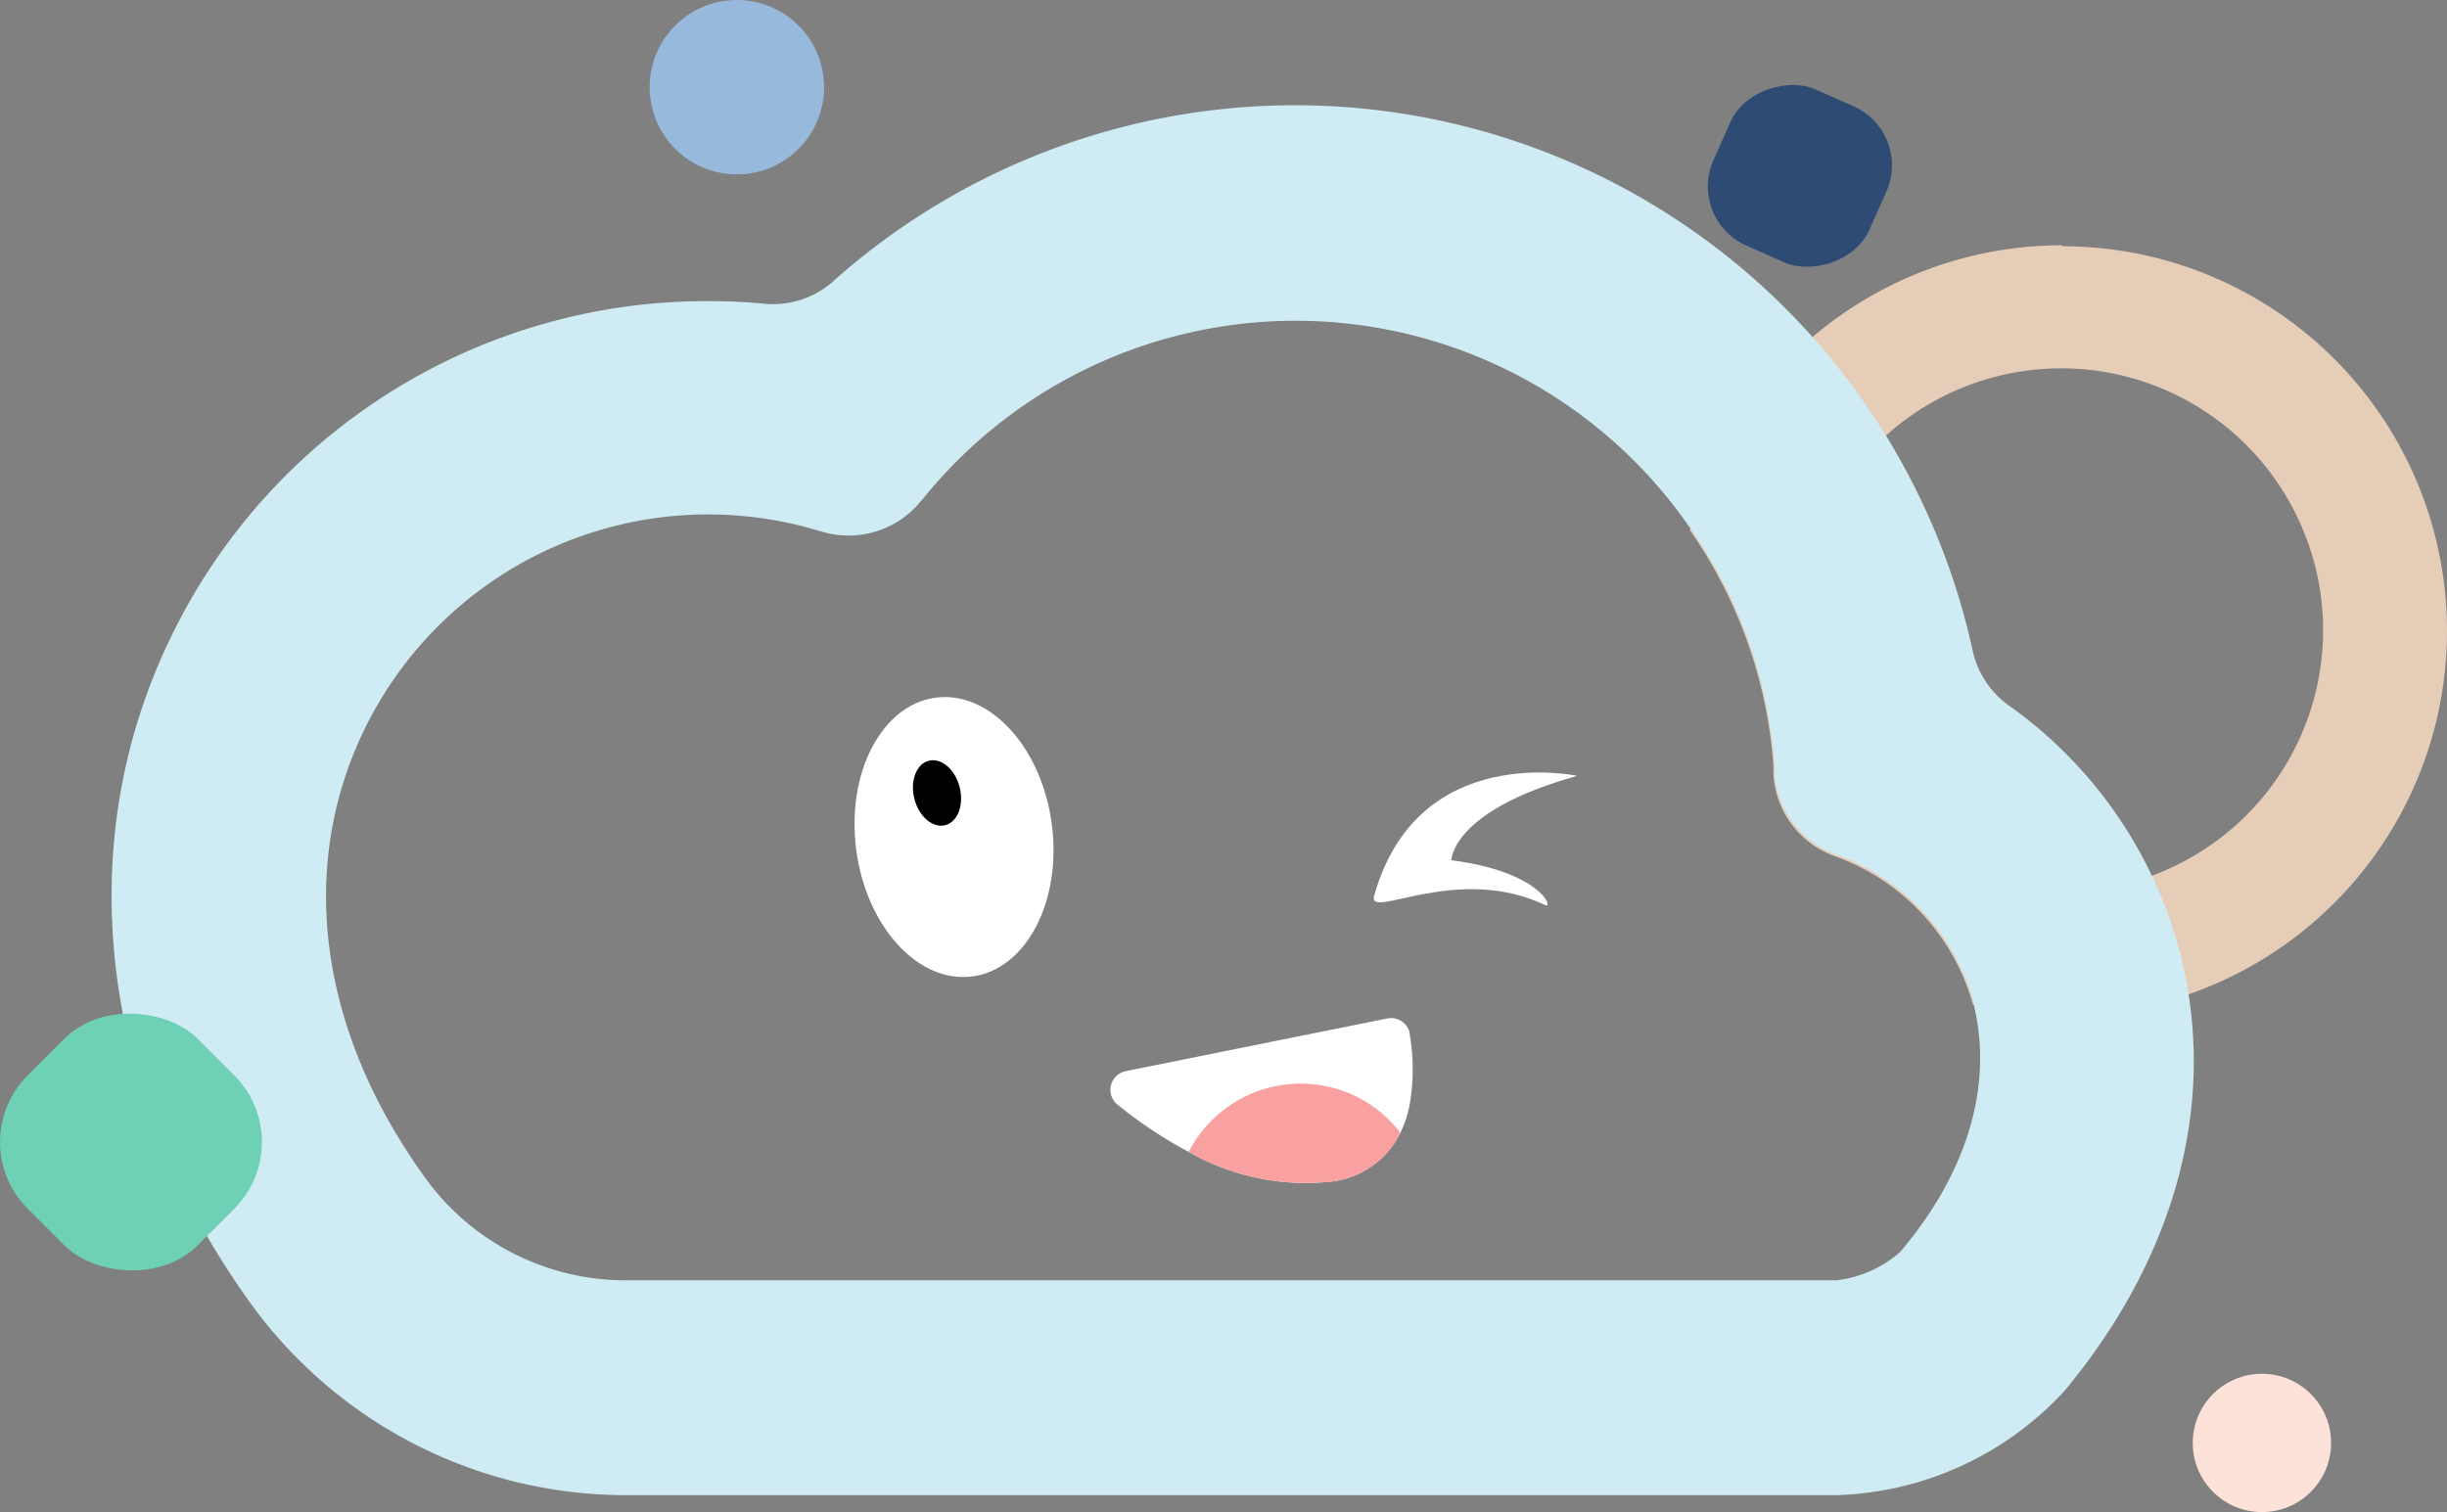 <?xml version="1.0" encoding="UTF-8"?> <svg xmlns="http://www.w3.org/2000/svg" viewBox="0 0 128.78 79.59"><rect x="0" y="0" width="128.78" height="79.59" fill="#808080" stroke="none"/> <defs> <style>.cls-1{fill:#e6cdb8;}.cls-2{fill:#cfebf3;}.cls-3{fill:#fde2d9;}.cls-4{fill:#97b9dc;}.cls-5{fill:#6ed1b5;}.cls-6{fill:#2e4c73;}.cls-7{fill:#fff;}.cls-8{fill:#f9a0a0;}</style> </defs> <g id="Слой_2" data-name="Слой 2"> <g id="Слой_1-2" data-name="Слой 1"> <g id="Слой_2-2" data-name="Слой 2"> <g id="Слой_1-2-2" data-name="Слой 1-2"> <g id="Слой_2-2-2" data-name="Слой 2-2"> <g id="Слой_1-2-2-2" data-name="Слой 1-2-2"> <path class="cls-1" d="M108.49,12.91a20.29,20.29,0,0,0-19.55,15,24.82,24.82,0,0,1,4.39,12.4v.47A4.88,4.88,0,0,0,96.39,45l.45.17a11.6,11.6,0,0,1,7,7.74,20.25,20.25,0,0,0,9.38-39.4,20.57,20.57,0,0,0-4.68-.55Zm4.77,33.18a13.78,13.78,0,1,1,8.14-17.7,13.6,13.6,0,0,1,.86,4.77A13.78,13.78,0,0,1,113.26,46.09Z"></path> <path class="cls-2" d="M115.17,52.28c-.11-.68-.24-1.36-.41-2a23.12,23.12,0,0,0-9.06-13.16,4.83,4.83,0,0,1-1.91-3A36.51,36.51,0,0,0,44,14.67,4.79,4.79,0,0,1,40.37,16c-1-.1-2.06-.15-3.1-.15A31.31,31.31,0,0,0,9.26,33c-5.66,11.11-4.16,24.45,4,35.7A24.37,24.37,0,0,0,33,78.7H96.66a17,17,0,0,0,12-5.5C114,66.76,116.31,59.42,115.17,52.28ZM100,65.9a6.13,6.13,0,0,1-3.36,1.49H33a13,13,0,0,1-10.57-5.32c-5.72-7.87-6.84-16.61-3.09-24a20.12,20.12,0,0,1,23.52-10.2l.48.14a4.9,4.9,0,0,0,5.08-1.58l.32-.38A25.21,25.21,0,0,1,89,27.87a24.82,24.82,0,0,1,4.39,12.4v.47a4.89,4.89,0,0,0,3.06,4.17l.45.17a11.57,11.57,0,0,1,7,7.78.33.33,0,0,1,0,.14C104.88,57.17,103.53,61.74,100,65.9Z"></path> <circle class="cls-3" cx="119.04" cy="75.95" r="3.64"></circle> <circle class="cls-4" cx="38.78" cy="4.59" r="4.59"></circle> <rect class="cls-5" x="0.57" y="53.79" width="12.65" height="12.65" rx="4.96" transform="translate(-40.49 22.48) rotate(-45)"></rect> <rect class="cls-6" x="90.23" y="4.76" width="8.99" height="8.99" rx="3.4" transform="translate(47.9 92.12) rotate(-66.11)"></rect> <path class="cls-7" d="M83,40.84S74.6,39,72.32,47.15c-.37,1.32,4.33-1.73,9,.49.46.22-.2-1.75-4.94-2.36C76.39,45.28,76.35,42.69,83,40.84Z"></path> <ellipse class="cls-7" cx="50.21" cy="44.06" rx="5.19" ry="7.4" transform="translate(-5.31 6.91) rotate(-7.48)"></ellipse> <ellipse cx="49.31" cy="41.74" rx="1.23" ry="1.75" transform="translate(-8.73 13.37) rotate(-14.2)"></ellipse> <path class="cls-7" d="M74.24,57.8a5.79,5.79,0,0,1-.54,1.82,4.63,4.63,0,0,1-3.82,2.59,12.38,12.38,0,0,1-7.32-1.58l-.32-.17a23.3,23.3,0,0,1-3.42-2.31,1,1,0,0,1-.17-1.4,1,1,0,0,1,.6-.37L73,53.61a1,1,0,0,1,1.19.77h0v.06A10.82,10.82,0,0,1,74.24,57.8Z"></path> <path class="cls-8" d="M73.7,59.62a4.63,4.63,0,0,1-3.82,2.59,12.38,12.38,0,0,1-7.32-1.58,6.63,6.63,0,0,1,8.92-2.86,6.54,6.54,0,0,1,2.22,1.86Z"></path> </g> </g> </g> </g> </g> </g> </svg> 